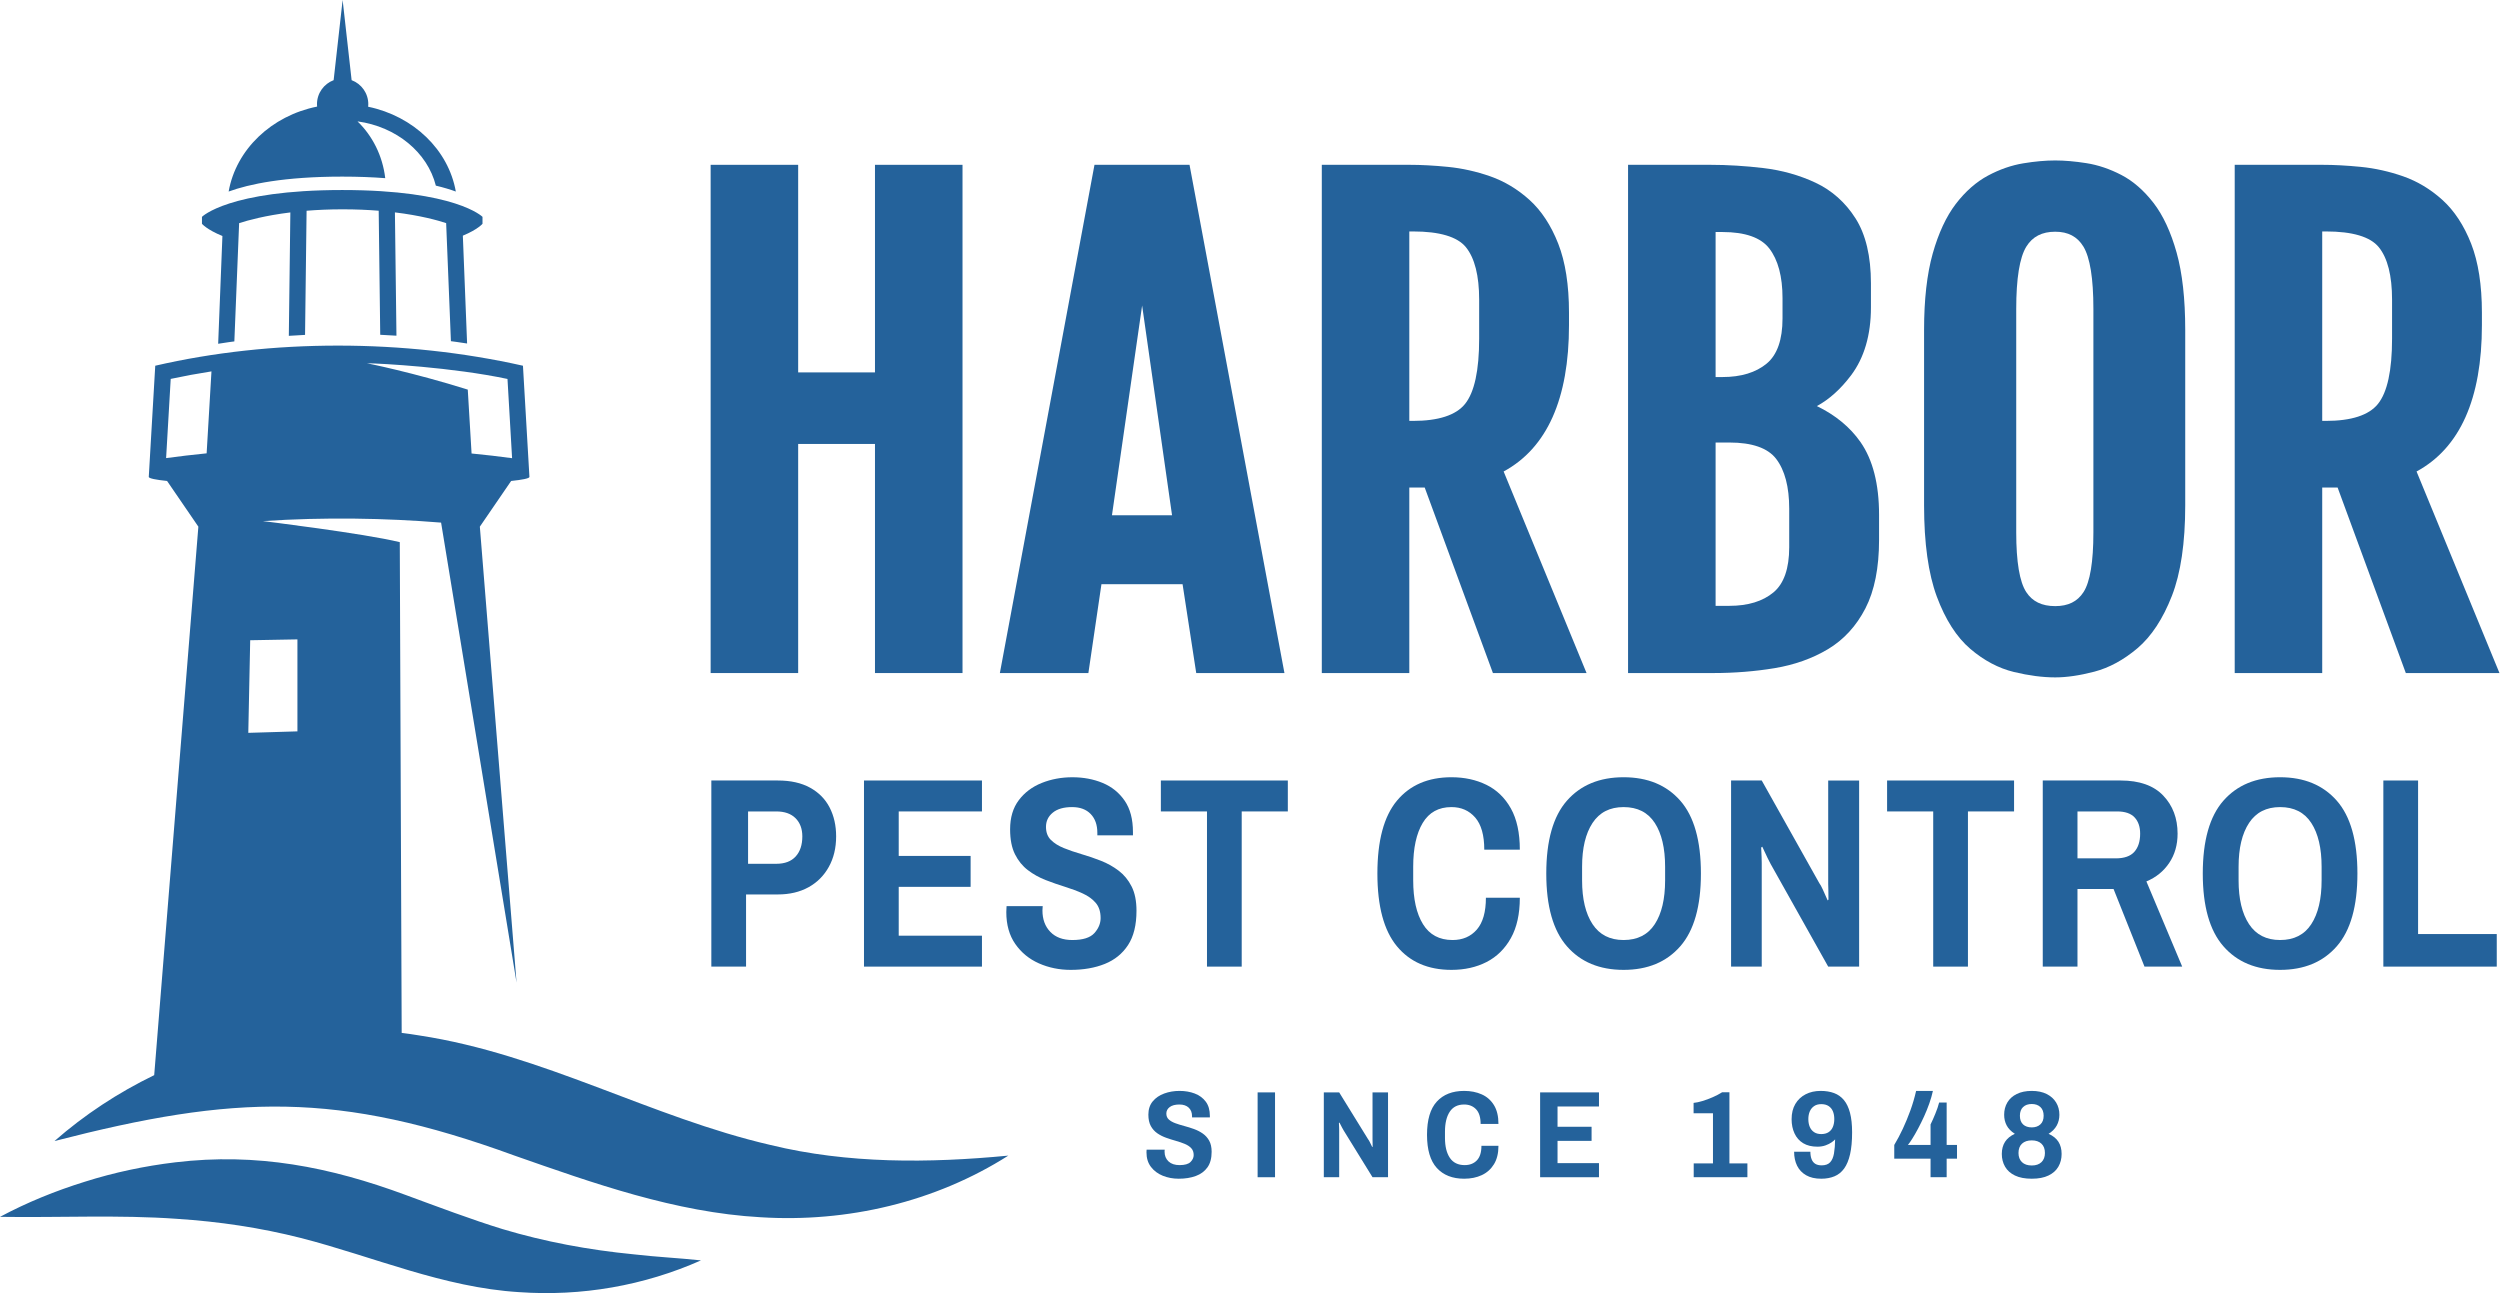 <svg width="232" height="120" viewBox="0 0 232 120" fill="none" xmlns="http://www.w3.org/2000/svg">
<path d="M89.321 15.295V62.459H81.198V41.199H74.07V62.459H65.947V15.295H74.07V34.559H81.198V15.295H89.321Z" fill="#24629B"/>
<path d="M110.388 15.295H101.568L92.788 62.459H101.002L102.214 54.214H109.743L111.01 62.459H119.196L110.388 15.295ZM103.19 47.816L105.989 28.352L108.766 47.816H103.19Z" fill="#24629B"/>
<path d="M139.537 43.754C143.563 41.575 145.603 37.01 145.603 30.173V29.015C145.603 26.46 145.268 24.309 144.607 22.622C143.941 20.921 143.043 19.553 141.94 18.555C140.846 17.565 139.62 16.828 138.297 16.363C137.001 15.912 135.679 15.615 134.365 15.486C133.072 15.358 131.875 15.295 130.805 15.295H122.663V62.459H130.784V45.24H132.212L138.543 62.459H147.232L139.537 43.754ZM135.951 37.491C135.109 38.532 133.487 39.059 131.129 39.059H130.784V21.478H131.129C133.595 21.478 135.244 21.969 136.033 22.937C136.851 23.942 137.266 25.579 137.266 27.802V31.44C137.266 34.379 136.823 36.416 135.951 37.491Z" fill="#24629B"/>
<path d="M172.657 41.027C171.69 39.642 170.332 38.521 168.606 37.684C169.752 37.064 170.811 36.112 171.77 34.842C172.999 33.213 173.623 31.088 173.623 28.53V26.293C173.623 23.789 173.144 21.763 172.199 20.275C171.255 18.787 170 17.669 168.471 16.952C166.985 16.256 165.357 15.799 163.634 15.595C161.947 15.395 160.292 15.295 158.717 15.295H151.084V62.459H158.985C160.966 62.459 162.882 62.305 164.684 62.005C166.524 61.7 168.188 61.107 169.626 60.248C171.096 59.371 172.27 58.092 173.114 56.45C173.953 54.821 174.377 52.688 174.377 50.111V47.767C174.377 44.931 173.799 42.664 172.657 41.027ZM164.585 54.967C163.593 55.8 162.216 56.222 160.494 56.222H159.208V41.066H160.494C162.595 41.066 164.052 41.575 164.824 42.578C165.63 43.63 166.039 45.185 166.039 47.201V50.785C166.039 52.753 165.55 54.16 164.585 54.967ZM159.208 21.532H159.848C161.949 21.532 163.41 22.045 164.191 23.059C165.006 24.12 165.418 25.669 165.418 27.669V29.553C165.418 31.521 164.926 32.928 163.954 33.735C162.953 34.568 161.57 34.99 159.848 34.99H159.208V21.532Z" fill="#24629B"/>
<path d="M201.991 23.446C201.457 21.534 200.735 19.983 199.849 18.835C198.955 17.678 197.95 16.802 196.861 16.236C195.791 15.68 194.698 15.31 193.613 15.14C192.562 14.975 191.589 14.89 190.727 14.89C189.827 14.89 188.832 14.979 187.768 15.155C186.673 15.334 185.569 15.717 184.492 16.293C183.395 16.878 182.387 17.765 181.495 18.929C180.61 20.088 179.889 21.639 179.353 23.541C178.824 25.423 178.554 27.8 178.554 30.605V46.905C178.554 50.405 178.952 53.251 179.735 55.361C180.53 57.499 181.577 59.134 182.848 60.217C184.111 61.296 185.472 62.016 186.893 62.361C188.27 62.694 189.559 62.862 190.727 62.862C191.79 62.862 193.01 62.683 194.354 62.331C195.733 61.97 197.08 61.237 198.361 60.152C199.646 59.06 200.72 57.429 201.55 55.302C202.373 53.197 202.789 50.372 202.789 46.905V30.605C202.789 27.747 202.521 25.338 201.991 23.446ZM193.349 54.95C192.785 55.824 191.927 56.248 190.727 56.248C189.488 56.248 188.609 55.822 188.036 54.946C187.419 54.004 187.106 52.142 187.106 49.411V28.665C187.106 25.84 187.421 23.896 188.043 22.887C188.619 21.956 189.496 21.504 190.727 21.504C191.919 21.504 192.776 21.956 193.34 22.883C193.954 23.894 194.267 25.838 194.267 28.665V49.411C194.267 52.142 193.958 54.006 193.349 54.95Z" fill="#24629B"/>
<path d="M224.256 43.754C228.281 41.575 230.321 37.01 230.321 30.173V29.015C230.321 26.46 229.986 24.309 229.325 22.622C228.659 20.921 227.761 19.553 226.657 18.555C225.563 17.565 224.338 16.828 223.014 16.363C221.718 15.912 220.397 15.615 219.082 15.486C217.79 15.358 216.592 15.295 215.522 15.295H207.381V62.459H215.502V45.24H216.929L223.26 62.459H231.95L224.256 43.754ZM220.669 37.491C219.826 38.532 218.205 39.059 215.846 39.059H215.502V21.478H215.846C218.312 21.478 219.961 21.969 220.75 22.937C221.568 23.942 221.983 25.579 221.983 27.802V31.44C221.983 34.379 221.541 36.416 220.669 37.491Z" fill="#24629B"/>
<path d="M29.427 9.891C29.42 9.817 29.416 9.742 29.416 9.666C29.416 8.646 30.061 7.777 30.962 7.439L31.796 0L32.63 7.439C33.533 7.777 34.178 8.646 34.178 9.666C34.178 9.747 34.174 9.826 34.165 9.905C38.364 10.779 41.614 13.891 42.3 17.775C41.786 17.587 41.173 17.4 40.446 17.227C39.671 14.147 36.786 11.756 33.176 11.264C34.563 12.602 35.507 14.452 35.75 16.534C34.572 16.443 33.248 16.39 31.76 16.39C26.37 16.39 23.122 17.081 21.218 17.775C21.909 13.867 25.193 10.742 29.427 9.891ZM20.64 21.9L20.246 31.902C20.58 31.851 20.914 31.797 21.247 31.75C21.414 31.726 21.581 31.706 21.748 31.683L22.191 20.708C23.004 20.444 24.606 20.002 26.945 19.713L26.803 31.166C27.306 31.132 27.808 31.103 28.309 31.078L28.451 19.557C29.458 19.476 30.573 19.425 31.793 19.425C33.017 19.425 34.136 19.474 35.143 19.555L35.285 31.068C35.787 31.091 36.289 31.119 36.791 31.152L36.648 19.709C39.002 19.997 40.595 20.438 41.403 20.705L41.845 31.662C42.013 31.685 42.18 31.705 42.347 31.729C42.68 31.776 43.013 31.826 43.347 31.877L42.952 21.87C44.352 21.288 44.776 20.768 44.776 20.768V20.123C44.776 20.123 42.314 17.634 31.758 17.634C21.201 17.634 18.742 20.123 18.742 20.123V20.768C18.742 20.768 19.18 21.306 20.64 21.9ZM93.573 107.241C86.782 111.556 78.636 113.465 70.584 112.96C62.663 112.52 55.007 109.78 47.751 107.24C31.339 101.25 21.8 101.574 5.055 105.89C7.84 103.449 10.967 101.394 14.31 99.774L18.408 48.874L15.504 44.634C14.444 44.523 13.841 44.399 13.808 44.269H13.806V44.253L14.407 33.939C19.815 32.689 25.581 32.072 31.36 32.072C37.187 32.072 43.026 32.7 48.53 33.939L49.131 44.253V44.269H49.129C49.096 44.399 48.493 44.523 47.433 44.634L44.529 48.874L47.936 91.185L40.933 48.498C35.783 48.079 30.114 47.976 24.399 48.358C24.399 48.358 33.799 49.503 37.1 50.313L37.276 95.853C37.826 95.922 38.376 95.999 38.924 96.092C50.403 97.839 60.434 103.7 71.513 106.257C78.665 108.003 86.202 107.951 93.573 107.241ZM34.052 33.712C34.052 33.712 38.3 34.551 43.409 36.156L43.762 42.084C45.043 42.208 46.297 42.354 47.522 42.519L47.095 35.167C42 34.089 35.362 33.725 34.052 33.712ZM23.042 68.008L27.601 67.871V59.335L23.218 59.414L23.042 68.008ZM19.176 42.07L19.624 34.465C18.347 34.663 17.087 34.896 15.842 35.162L15.415 42.511C16.636 42.345 17.891 42.198 19.176 42.07ZM0.001 112.924C5.434 113.008 11.046 112.722 16.425 113.108C20.353 113.363 24.161 113.931 27.934 114.888C34.643 116.612 41.149 119.48 48.16 119.91C53.967 120.323 59.759 119.312 65.052 116.964C62.97 116.74 60.872 116.645 58.798 116.401C54.642 115.996 50.573 115.24 46.634 114.059C43.854 113.211 40.422 111.915 37.668 110.901C30.591 108.28 23.831 106.96 16.273 107.863C13.429 108.203 10.593 108.801 7.862 109.668C5.159 110.507 2.497 111.587 0.001 112.924Z" fill="#24629B"/>
<path d="M66.012 89.702V72.43H72.18C73.371 72.43 74.37 72.653 75.176 73.098C75.982 73.543 76.586 74.155 76.989 74.936C77.391 75.716 77.593 76.61 77.593 77.617C77.593 78.691 77.366 79.635 76.913 80.449C76.46 81.264 75.831 81.893 75.025 82.338C74.219 82.782 73.271 83.005 72.18 83.005H69.234V89.702L66.012 89.702ZM69.421 80.16H72.039C72.828 80.16 73.428 79.933 73.839 79.48C74.251 79.027 74.456 78.406 74.456 77.617C74.456 76.912 74.246 76.35 73.827 75.93C73.407 75.511 72.811 75.301 72.039 75.301H69.421V80.16Z" fill="#24629B"/>
<path d="M80.178 89.702V72.43H91.126V75.301H83.401V79.43H90.073V82.3H83.401V86.832H91.126V89.702L80.178 89.702Z" fill="#24629B"/>
<path d="M99.362 90.004C98.303 90.004 97.319 89.802 96.411 89.4C95.503 88.997 94.772 88.397 94.217 87.599C93.662 86.802 93.385 85.816 93.385 84.641C93.385 84.541 93.388 84.44 93.397 84.339C93.405 84.239 93.41 84.155 93.41 84.087H96.764C96.764 84.104 96.76 84.159 96.752 84.251C96.743 84.344 96.739 84.423 96.739 84.49C96.739 85.313 96.983 85.976 97.471 86.479C97.958 86.983 98.639 87.234 99.514 87.234C100.489 87.234 101.17 87.02 101.557 86.593C101.943 86.164 102.137 85.699 102.137 85.195C102.137 84.608 101.985 84.138 101.683 83.785C101.38 83.433 100.98 83.143 100.485 82.917C99.989 82.69 99.442 82.485 98.845 82.3C98.248 82.115 97.647 81.906 97.042 81.671C96.436 81.436 95.885 81.129 95.39 80.751C94.894 80.374 94.494 79.883 94.192 79.279C93.889 78.674 93.738 77.903 93.738 76.962C93.738 75.871 94.006 74.97 94.545 74.256C95.083 73.543 95.793 73.01 96.676 72.657C97.559 72.305 98.505 72.129 99.514 72.129C100.539 72.129 101.477 72.305 102.326 72.657C103.175 73.01 103.856 73.56 104.369 74.306C104.882 75.053 105.138 76.023 105.138 77.214V77.516H101.834V77.29C101.834 76.551 101.628 75.968 101.216 75.54C100.804 75.112 100.228 74.898 99.489 74.898C98.715 74.898 98.118 75.07 97.698 75.414C97.277 75.758 97.067 76.199 97.067 76.736C97.067 77.239 97.218 77.642 97.521 77.944C97.824 78.246 98.223 78.498 98.719 78.7C99.215 78.901 99.766 79.09 100.371 79.266C100.977 79.442 101.578 79.648 102.175 79.883C102.771 80.118 103.318 80.424 103.814 80.802C104.31 81.179 104.71 81.666 105.012 82.262C105.315 82.858 105.466 83.609 105.466 84.515C105.466 85.841 105.205 86.903 104.684 87.7C104.163 88.498 103.444 89.081 102.528 89.45C101.611 89.819 100.556 90.004 99.362 90.004Z" fill="#24629B"/>
<path d="M112.008 89.702V75.301H107.728V72.43H119.51V75.301H115.23V89.702H112.008Z" fill="#24629B"/>
<path d="M134.695 90.004C132.53 90.004 130.843 89.274 129.634 87.813C128.426 86.353 127.822 84.104 127.822 81.066C127.822 78.011 128.426 75.758 129.634 74.306C130.843 72.855 132.53 72.128 134.695 72.128C135.904 72.128 136.986 72.364 137.943 72.833C138.899 73.303 139.655 74.034 140.209 75.024C140.763 76.014 141.04 77.29 141.04 78.85H137.741C137.741 77.508 137.46 76.513 136.898 75.867C136.335 75.221 135.601 74.898 134.695 74.898C133.503 74.898 132.614 75.389 132.026 76.371C131.439 77.353 131.145 78.708 131.145 80.437V81.695C131.145 83.424 131.447 84.78 132.052 85.761C132.656 86.743 133.57 87.234 134.796 87.234C135.736 87.234 136.487 86.911 137.049 86.265C137.611 85.619 137.892 84.633 137.892 83.307H141.04C141.04 84.817 140.763 86.068 140.209 87.058C139.655 88.049 138.903 88.787 137.955 89.274C137.007 89.76 135.92 90.004 134.695 90.004Z" fill="#24629B"/>
<path d="M150.67 90.004C148.438 90.004 146.683 89.274 145.408 87.813C144.132 86.353 143.495 84.104 143.495 81.066C143.495 78.011 144.132 75.758 145.408 74.306C146.683 72.855 148.438 72.128 150.67 72.128C152.902 72.128 154.656 72.855 155.932 74.306C157.207 75.758 157.845 78.011 157.845 81.066C157.845 84.104 157.207 86.353 155.932 87.813C154.656 89.274 152.902 90.004 150.67 90.004ZM150.67 87.234C151.962 87.234 152.927 86.743 153.565 85.761C154.203 84.78 154.522 83.424 154.522 81.695V80.437C154.522 78.708 154.203 77.353 153.565 76.371C152.927 75.389 151.962 74.898 150.67 74.898C149.394 74.898 148.433 75.389 147.787 76.371C147.141 77.353 146.818 78.708 146.818 80.437V81.695C146.818 83.424 147.141 84.78 147.787 85.761C148.433 86.743 149.394 87.234 150.67 87.234Z" fill="#24629B"/>
<path d="M160.644 89.702V72.43H163.489L168.826 81.947C168.927 82.082 169.036 82.279 169.153 82.539C169.271 82.799 169.422 83.139 169.607 83.559L169.682 83.483C169.682 83.08 169.678 82.762 169.67 82.526C169.661 82.291 169.657 82.132 169.657 82.048V72.431H172.527V89.702H169.657L164.32 80.185C164.252 80.068 164.156 79.879 164.03 79.618C163.904 79.358 163.741 79.01 163.539 78.574L163.438 78.649C163.455 79.002 163.467 79.291 163.476 79.518C163.484 79.744 163.489 79.933 163.489 80.084V89.702L160.644 89.702Z" fill="#24629B"/>
<path d="M179.402 89.702V75.301H175.122V72.43H186.905V75.301H182.625V89.702H179.402Z" fill="#24629B"/>
<path d="M189.568 89.702V72.43H196.793C198.539 72.43 199.856 72.896 200.746 73.828C201.635 74.759 202.08 75.939 202.08 77.365C202.08 78.406 201.82 79.312 201.3 80.084C200.779 80.856 200.074 81.427 199.185 81.796L202.508 89.702H199.009L196.139 82.501H192.79V89.702H189.568ZM192.79 79.656H196.34C197.129 79.656 197.704 79.455 198.065 79.052C198.425 78.649 198.606 78.087 198.606 77.365C198.606 76.727 198.434 76.224 198.09 75.855C197.746 75.486 197.204 75.301 196.466 75.301H192.79V79.656Z" fill="#24629B"/>
<path d="M211.593 90.004C209.36 90.004 207.606 89.274 206.331 87.813C205.055 86.353 204.418 84.104 204.418 81.066C204.418 78.011 205.055 75.758 206.331 74.306C207.606 72.855 209.36 72.128 211.593 72.128C213.825 72.128 215.579 72.855 216.855 74.306C218.13 75.758 218.768 78.011 218.768 81.066C218.768 84.104 218.13 86.353 216.855 87.813C215.579 89.274 213.825 90.004 211.593 90.004ZM211.593 87.234C212.885 87.234 213.85 86.743 214.488 85.761C215.126 84.78 215.445 83.424 215.445 81.695V80.437C215.445 78.708 215.126 77.353 214.488 76.371C213.85 75.389 212.885 74.898 211.593 74.898C210.317 74.898 209.356 75.389 208.71 76.371C208.064 77.353 207.741 78.708 207.741 80.437V81.695C207.741 83.424 208.064 84.78 208.71 85.761C209.356 86.743 210.317 87.234 211.593 87.234Z" fill="#24629B"/>
<path d="M221.175 89.702V72.43H224.398V86.68H231.699V89.702H221.175Z" fill="#24629B"/>
<path d="M109.385 109.385C108.855 109.385 108.362 109.293 107.908 109.11C107.453 108.926 107.087 108.652 106.809 108.289C106.531 107.926 106.393 107.476 106.393 106.94C106.393 106.894 106.395 106.848 106.399 106.803C106.403 106.757 106.405 106.718 106.405 106.688H108.084C108.084 106.696 108.082 106.72 108.078 106.762C108.074 106.805 108.072 106.841 108.072 106.871C108.072 107.246 108.194 107.549 108.438 107.778C108.682 108.008 109.023 108.122 109.461 108.122C109.949 108.122 110.289 108.025 110.483 107.83C110.677 107.635 110.774 107.422 110.774 107.193C110.774 106.925 110.698 106.711 110.546 106.55C110.395 106.389 110.195 106.257 109.947 106.154C109.698 106.051 109.425 105.957 109.126 105.873C108.827 105.789 108.526 105.693 108.223 105.586C107.92 105.479 107.644 105.339 107.396 105.167C107.148 104.995 106.948 104.771 106.797 104.496C106.645 104.22 106.569 103.868 106.569 103.44C106.569 102.942 106.704 102.531 106.973 102.206C107.243 101.881 107.598 101.638 108.04 101.477C108.482 101.316 108.956 101.236 109.461 101.236C109.974 101.236 110.443 101.316 110.868 101.477C111.293 101.638 111.634 101.888 111.891 102.229C112.148 102.569 112.276 103.011 112.276 103.554V103.692H110.622V103.589C110.622 103.252 110.519 102.986 110.313 102.791C110.106 102.596 109.818 102.498 109.448 102.498C109.061 102.498 108.762 102.577 108.551 102.734C108.341 102.891 108.236 103.092 108.236 103.336C108.236 103.566 108.312 103.749 108.463 103.887C108.615 104.025 108.815 104.14 109.063 104.232C109.311 104.323 109.587 104.409 109.89 104.49C110.193 104.57 110.494 104.664 110.792 104.771C111.091 104.878 111.365 105.018 111.613 105.19C111.861 105.362 112.061 105.584 112.213 105.856C112.364 106.127 112.44 106.47 112.44 106.883C112.44 107.488 112.31 107.971 112.049 108.335C111.788 108.698 111.428 108.964 110.969 109.132C110.51 109.301 109.982 109.385 109.385 109.385Z" fill="#24629B"/>
<path d="M116.707 109.247V101.374H118.323V109.247H116.707Z" fill="#24629B"/>
<path d="M122.85 109.247V101.374H124.276L126.953 105.712C127.003 105.773 127.058 105.863 127.117 105.982C127.176 106.1 127.251 106.255 127.344 106.447L127.382 106.412C127.382 106.229 127.38 106.083 127.376 105.976C127.372 105.869 127.37 105.796 127.37 105.758V101.374H128.809V109.247H127.37L124.693 104.909C124.659 104.855 124.611 104.769 124.548 104.65C124.485 104.532 124.403 104.373 124.302 104.174L124.251 104.209C124.259 104.369 124.266 104.501 124.27 104.604C124.274 104.708 124.276 104.794 124.276 104.863V109.247H122.85Z" fill="#24629B"/>
<path d="M135.874 109.385C134.788 109.385 133.942 109.052 133.336 108.386C132.73 107.721 132.427 106.695 132.427 105.31C132.427 103.918 132.73 102.891 133.336 102.229C133.942 101.567 134.788 101.236 135.874 101.236C136.48 101.236 137.023 101.343 137.503 101.557C137.983 101.771 138.361 102.104 138.639 102.556C138.917 103.007 139.056 103.589 139.056 104.3H137.402C137.402 103.688 137.261 103.235 136.979 102.94C136.697 102.646 136.329 102.498 135.874 102.498C135.276 102.498 134.83 102.722 134.536 103.17C134.241 103.617 134.094 104.235 134.094 105.023V105.597C134.094 106.386 134.245 107.003 134.548 107.451C134.851 107.898 135.31 108.122 135.924 108.122C136.396 108.122 136.772 107.975 137.055 107.68C137.336 107.386 137.477 106.936 137.477 106.332H139.056C139.056 107.02 138.917 107.591 138.639 108.042C138.361 108.494 137.985 108.83 137.509 109.052C137.033 109.274 136.488 109.385 135.874 109.385Z" fill="#24629B"/>
<path d="M142.923 109.247V101.374H148.385V102.682H144.539V104.564H147.698V105.873H144.539V107.939H148.385V109.247L142.923 109.247Z" fill="#24629B"/>
<path d="M157.176 109.247V107.962H158.964V103.313H157.165V102.349C157.405 102.326 157.683 102.267 157.999 102.171C158.315 102.076 158.633 101.957 158.953 101.815C159.273 101.674 159.56 101.523 159.815 101.362H160.491V107.962H162.159V109.247H157.176Z" fill="#24629B"/>
<path d="M169.013 109.385C168.45 109.385 167.982 109.278 167.609 109.063C167.235 108.849 166.956 108.555 166.771 108.18C166.586 107.805 166.494 107.373 166.494 106.883H168.003C168.003 107.151 168.04 107.38 168.114 107.571C168.188 107.763 168.303 107.906 168.458 108.002C168.613 108.098 168.809 108.145 169.046 108.145C169.393 108.145 169.656 108.052 169.834 107.864C170.011 107.677 170.131 107.401 170.194 107.038C170.257 106.674 170.292 106.24 170.3 105.735C170.233 105.812 170.124 105.903 169.972 106.01C169.821 106.118 169.632 106.211 169.407 106.292C169.181 106.372 168.931 106.412 168.658 106.412C168.132 106.412 167.692 106.305 167.337 106.091C166.982 105.877 166.714 105.574 166.533 105.184C166.351 104.794 166.261 104.354 166.261 103.864C166.261 103.313 166.375 102.843 166.605 102.452C166.834 102.062 167.152 101.762 167.559 101.551C167.966 101.341 168.432 101.236 168.957 101.236C169.423 101.236 169.837 101.303 170.2 101.437C170.562 101.571 170.867 101.787 171.115 102.085C171.363 102.384 171.552 102.78 171.681 103.273C171.811 103.766 171.875 104.369 171.875 105.081C171.875 105.884 171.812 106.561 171.687 107.112C171.561 107.663 171.378 108.105 171.138 108.438C170.897 108.771 170.597 109.012 170.239 109.161C169.88 109.31 169.471 109.385 169.013 109.385ZM169.013 105.242C169.286 105.242 169.514 105.182 169.695 105.064C169.876 104.945 170.009 104.781 170.094 104.57C170.179 104.36 170.222 104.121 170.222 103.853C170.222 103.577 170.179 103.336 170.094 103.13C170.009 102.923 169.876 102.761 169.695 102.642C169.514 102.523 169.286 102.464 169.013 102.464C168.746 102.464 168.524 102.525 168.347 102.648C168.169 102.77 168.036 102.935 167.947 103.141C167.859 103.348 167.814 103.585 167.814 103.853C167.814 104.128 167.859 104.369 167.947 104.576C168.036 104.782 168.169 104.945 168.347 105.064C168.524 105.182 168.746 105.242 169.013 105.242Z" fill="#24629B"/>
<path d="M179.156 109.247V107.526H175.787V106.252C176.071 105.777 176.336 105.276 176.583 104.748C176.83 104.22 177.061 103.661 177.276 103.072C177.49 102.483 177.67 101.871 177.815 101.236H179.374C179.294 101.603 179.184 101.99 179.042 102.395C178.9 102.801 178.738 103.202 178.557 103.6C178.375 103.998 178.191 104.371 178.006 104.719C177.821 105.067 177.644 105.375 177.477 105.643C177.31 105.911 177.168 106.114 177.052 106.252H179.156V104.346C179.229 104.201 179.304 104.042 179.38 103.87C179.456 103.698 179.531 103.522 179.603 103.342C179.676 103.162 179.743 102.984 179.805 102.808C179.867 102.632 179.916 102.468 179.952 102.315H180.65V106.252H181.61V107.526H180.65V109.247L179.156 109.247Z" fill="#24629B"/>
<path d="M188.549 109.385C187.916 109.385 187.395 109.285 186.984 109.086C186.573 108.888 186.268 108.614 186.068 108.266C185.868 107.918 185.768 107.526 185.768 107.089C185.768 106.646 185.868 106.269 186.068 105.959C186.268 105.649 186.571 105.402 186.978 105.219C186.629 104.997 186.377 104.738 186.221 104.444C186.064 104.149 185.986 103.818 185.986 103.451C185.986 103.023 186.084 102.642 186.281 102.309C186.477 101.976 186.768 101.714 187.153 101.523C187.538 101.332 188.003 101.236 188.549 101.236C189.087 101.236 189.546 101.332 189.928 101.523C190.31 101.714 190.602 101.976 190.806 102.309C191.009 102.642 191.111 103.023 191.111 103.451C191.111 103.818 191.029 104.151 190.866 104.449C190.702 104.748 190.449 105.004 190.108 105.219C190.522 105.402 190.827 105.649 191.024 105.959C191.22 106.269 191.318 106.646 191.318 107.089C191.318 107.526 191.218 107.918 191.018 108.266C190.818 108.614 190.513 108.888 190.102 109.086C189.692 109.285 189.174 109.385 188.549 109.385ZM188.549 108.157C188.934 108.157 189.234 108.053 189.448 107.847C189.662 107.64 189.77 107.357 189.77 106.997C189.77 106.623 189.661 106.334 189.443 106.131C189.225 105.928 188.926 105.827 188.548 105.827C188.163 105.827 187.862 105.928 187.643 106.131C187.425 106.334 187.316 106.623 187.316 106.997C187.316 107.357 187.424 107.64 187.638 107.847C187.852 108.053 188.156 108.157 188.549 108.157ZM188.549 104.622C188.876 104.622 189.141 104.53 189.344 104.346C189.548 104.163 189.65 103.895 189.65 103.543C189.65 103.191 189.55 102.921 189.35 102.734C189.15 102.546 188.883 102.452 188.549 102.452C188.207 102.452 187.938 102.546 187.742 102.734C187.546 102.921 187.447 103.191 187.447 103.543C187.447 103.895 187.546 104.163 187.742 104.346C187.938 104.53 188.207 104.622 188.549 104.622Z" fill="#24629B"/>
</svg>
